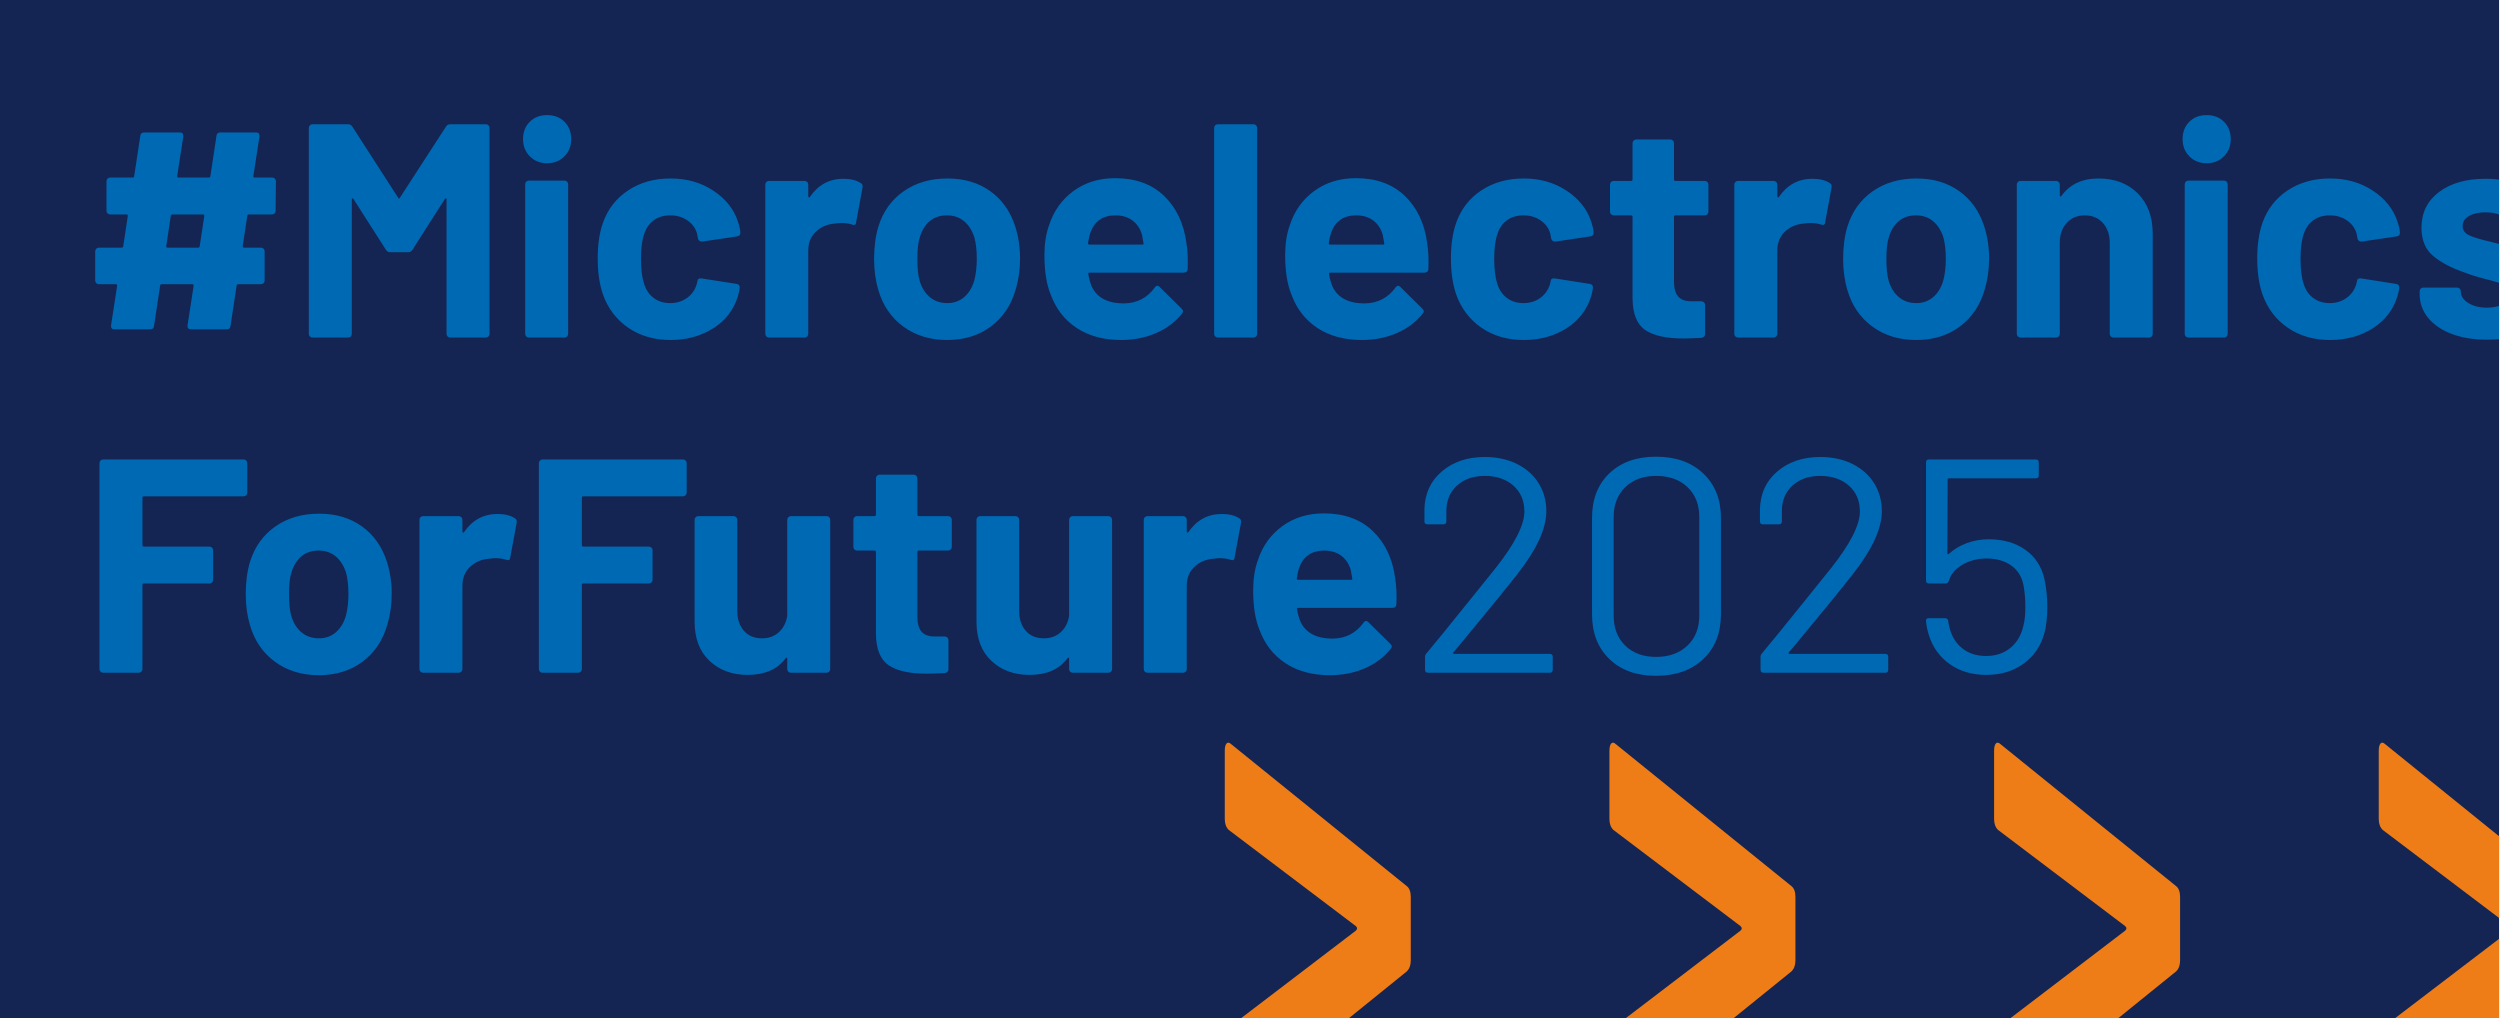 <?xml version="1.0" encoding="UTF-8" standalone="no"?>
<!DOCTYPE svg PUBLIC "-//W3C//DTD SVG 1.1//EN" "http://www.w3.org/Graphics/SVG/1.1/DTD/svg11.dtd">
<svg width="100%" height="100%" viewBox="0 0 1100 448" version="1.1" xmlns="http://www.w3.org/2000/svg" xmlns:xlink="http://www.w3.org/1999/xlink" xml:space="preserve" xmlns:serif="http://www.serif.com/" style="fill-rule:evenodd;clip-rule:evenodd;stroke-linejoin:round;stroke-miterlimit:2;">
    <g transform="matrix(1,0,0,1,0,-1)">
        <g transform="matrix(1,0,0,1,549.589,225.361)">
            <g transform="matrix(1,0,0,1,-550,-225)">
                <clipPath id="_clip1">
                    <rect x="0" y="0" width="1100" height="450"/>
                </clipPath>
                <g clip-path="url(#_clip1)">
                    <g>
                        <rect x="-5" y="-4.999" width="1110" height="459.999" style="fill:rgb(20,37,83);fill-rule:nonzero;"/>
                        <path d="M541.999,490.623L619.42,428.036C620.573,426.892 621.149,425.285 621.149,423.222L621.149,395.368C621.149,393.079 620.573,391.472 619.42,390.553L541.999,327.967C541.23,327.279 540.588,327.226 540.078,327.795C539.564,328.37 539.309,329.461 539.309,331.062L539.309,360.98C539.309,363.043 539.885,364.649 541.038,365.794L596.943,408.091C597.711,408.779 597.711,409.467 596.943,410.155L541.038,452.796C539.885,453.715 539.309,455.321 539.309,457.61L539.309,487.528C539.309,490.053 539.819,491.311 540.846,491.311C541.101,491.311 541.485,491.085 541.999,490.623ZM711.249,490.623L788.671,428.036C789.823,426.892 790.4,425.285 790.4,423.222L790.4,395.368C790.4,393.079 789.823,391.472 788.671,390.553L711.249,327.967C710.481,327.279 709.838,327.226 709.328,327.795C708.815,328.37 708.56,329.461 708.56,331.062L708.56,360.98C708.56,363.043 709.136,364.649 710.289,365.794L766.193,408.091C766.962,408.779 766.962,409.467 766.193,410.155L710.289,452.796C709.136,453.715 708.56,455.321 708.56,457.61L708.56,487.528C708.56,490.053 709.07,491.311 710.097,491.311C710.352,491.311 710.736,491.085 711.249,490.623ZM880.5,490.623L957.921,428.036C959.074,426.892 959.65,425.285 959.65,423.222L959.65,395.368C959.65,393.079 959.074,391.472 957.921,390.553L880.5,327.967C879.731,327.279 879.089,327.226 878.579,327.795C878.065,328.37 877.81,329.461 877.81,331.062L877.81,360.98C877.81,363.043 878.386,364.649 879.539,365.794L935.444,408.091C936.212,408.779 936.212,409.467 935.444,410.155L879.539,452.796C878.386,453.715 877.81,455.321 877.81,457.61L877.81,487.528C877.81,490.053 878.32,491.311 879.347,491.311C879.602,491.311 879.986,491.085 880.5,490.623ZM1049.75,490.623L1127.17,428.036C1128.32,426.892 1128.9,425.285 1128.9,423.222L1128.9,395.368C1128.9,393.079 1128.32,391.472 1127.17,390.553L1049.75,327.967C1048.98,327.279 1048.34,327.226 1047.83,327.795C1047.32,328.37 1047.06,329.461 1047.06,331.062L1047.06,360.98C1047.06,363.043 1047.64,364.649 1048.79,365.794L1104.69,408.091C1105.46,408.779 1105.46,409.467 1104.69,410.155L1048.79,452.796C1047.64,453.715 1047.06,455.321 1047.06,457.61L1047.06,487.528C1047.06,490.053 1047.57,491.311 1048.6,491.311C1048.85,491.311 1049.24,491.085 1049.75,490.623ZM1219,490.623L1296.42,428.036C1297.57,426.892 1298.15,425.285 1298.15,423.222L1298.15,395.368C1298.15,393.079 1297.57,391.472 1296.42,390.553L1219,327.967C1218.23,327.279 1217.59,327.226 1217.08,327.795C1216.57,328.37 1216.31,329.461 1216.31,331.062L1216.31,360.98C1216.31,363.043 1216.89,364.649 1218.04,365.794L1273.94,408.091C1274.71,408.779 1274.71,409.467 1273.94,410.155L1218.04,452.796C1216.89,453.715 1216.31,455.321 1216.31,457.61L1216.31,487.528C1216.31,490.053 1216.82,491.311 1217.85,491.311C1218.1,491.311 1218.49,491.085 1219,490.623Z" style="fill:rgb(239,125,23);fill-rule:nonzero;"/>
                        <path d="M109.208,217.409L109.208,204.403C109.208,203.957 109.051,203.577 108.739,203.263C108.425,202.951 108.046,202.794 107.599,202.794L45.787,202.794C45.339,202.794 44.96,202.951 44.648,203.263C44.334,203.577 44.179,203.957 44.179,204.403L44.179,295.042C44.179,295.49 44.334,295.869 44.648,296.182C44.96,296.496 45.339,296.651 45.787,296.651L61.475,296.651C61.921,296.651 62.3,296.496 62.615,296.182C62.927,295.869 63.084,295.49 63.084,295.042L63.084,258.035C63.084,257.589 63.306,257.365 63.754,257.365L92.582,257.365C93.028,257.365 93.407,257.21 93.722,256.896C94.034,256.585 94.191,256.205 94.191,255.756L94.191,242.75C94.191,242.304 94.034,241.925 93.722,241.611C93.407,241.298 93.028,241.141 92.582,241.141L63.754,241.141C63.306,241.141 63.084,240.919 63.084,240.471L63.084,219.688C63.084,219.242 63.306,219.018 63.754,219.018L107.599,219.018C108.046,219.018 108.425,218.863 108.739,218.549C109.051,218.236 109.208,217.857 109.208,217.409ZM140.717,297.724C148.226,297.724 154.639,295.735 159.958,291.757C165.275,287.781 168.918,282.304 170.886,275.332C172.136,271.131 172.763,266.617 172.763,261.791C172.763,256.875 172.046,252.182 170.618,247.711C168.472,241.097 164.806,235.935 159.623,232.225C154.438,228.517 148.18,226.66 140.851,226.66C133.343,226.66 126.907,228.538 121.544,232.292C116.18,236.046 112.47,241.231 110.415,247.845C109.162,252.048 108.538,256.785 108.538,262.059C108.538,266.975 109.162,271.534 110.415,275.734C112.38,282.528 116.046,287.892 121.41,291.824C126.773,295.758 133.209,297.724 140.717,297.724ZM140.717,281.5C137.678,281.5 135.107,280.607 133.008,278.818C130.906,277.031 129.408,274.574 128.516,271.444C127.89,269.21 127.577,266.08 127.577,262.059C127.577,257.857 127.934,254.683 128.649,252.538C129.543,249.5 130.996,247.131 133.008,245.432C135.019,243.735 137.543,242.884 140.583,242.884C143.533,242.884 146.035,243.735 148.092,245.432C150.147,247.131 151.666,249.5 152.651,252.538C153.365,255.132 153.723,258.304 153.723,262.059C153.723,265.456 153.365,268.584 152.651,271.444C151.756,274.574 150.281,277.031 148.226,278.818C146.169,280.607 143.667,281.5 140.717,281.5ZM219.288,226.795C213.12,226.795 208.203,229.476 204.539,234.839C204.449,235.02 204.315,235.064 204.137,234.973C203.957,234.885 203.869,234.705 203.869,234.437L203.869,229.342C203.869,228.896 203.711,228.517 203.399,228.202C203.085,227.89 202.706,227.733 202.26,227.733L186.572,227.733C186.124,227.733 185.745,227.89 185.432,228.202C185.118,228.517 184.963,228.896 184.963,229.342L184.963,295.042C184.963,295.49 185.118,295.869 185.432,296.182C185.745,296.496 186.124,296.651 186.572,296.651L202.26,296.651C202.706,296.651 203.085,296.496 203.399,296.182C203.711,295.869 203.869,295.49 203.869,295.042L203.869,258.438C203.869,254.952 204.985,252.159 207.221,250.058C209.454,247.958 212.182,246.773 215.4,246.504C216.65,246.326 217.633,246.236 218.349,246.236C220.136,246.236 221.701,246.46 223.042,246.907C224.203,247.355 224.829,247.041 224.919,245.968L227.735,230.683C227.913,229.7 227.645,229.03 226.931,228.672C225.053,227.421 222.506,226.795 219.288,226.795ZM302.552,217.409L302.552,204.403C302.552,203.957 302.395,203.577 302.083,203.263C301.768,202.951 301.389,202.794 300.943,202.794L239.131,202.794C238.683,202.794 238.304,202.951 237.992,203.263C237.677,203.577 237.522,203.957 237.522,204.403L237.522,295.042C237.522,295.49 237.677,295.869 237.992,296.182C238.304,296.496 238.683,296.651 239.131,296.651L254.819,296.651C255.265,296.651 255.644,296.496 255.959,296.182C256.271,295.869 256.428,295.49 256.428,295.042L256.428,258.035C256.428,257.589 256.65,257.365 257.097,257.365L285.926,257.365C286.372,257.365 286.751,257.21 287.065,256.896C287.378,256.585 287.535,256.205 287.535,255.756L287.535,242.75C287.535,242.304 287.378,241.925 287.065,241.611C286.751,241.298 286.372,241.141 285.926,241.141L257.097,241.141C256.65,241.141 256.428,240.919 256.428,240.471L256.428,219.688C256.428,219.242 256.65,219.018 257.097,219.018L300.943,219.018C301.389,219.018 301.768,218.863 302.083,218.549C302.395,218.236 302.552,217.857 302.552,217.409ZM346.799,229.342L346.799,271.578C346.351,274.527 345.144,276.92 343.179,278.751C341.212,280.584 338.708,281.5 335.67,281.5C332.272,281.5 329.613,280.383 327.692,278.148C325.769,275.914 324.81,273.009 324.81,269.432L324.81,229.342C324.81,228.896 324.652,228.517 324.34,228.202C324.026,227.89 323.647,227.733 323.201,227.733L307.647,227.733C307.199,227.733 306.82,227.89 306.508,228.202C306.193,228.517 306.038,228.896 306.038,229.342L306.038,274.125C306.038,281.546 308.228,287.311 312.608,291.422C316.987,295.534 322.574,297.589 329.368,297.589C336.877,297.589 342.418,295.176 345.994,290.349C346.173,290.081 346.351,289.97 346.531,290.014C346.709,290.06 346.799,290.215 346.799,290.483L346.799,295.042C346.799,295.49 346.954,295.869 347.268,296.182C347.58,296.496 347.96,296.651 348.408,296.651L364.095,296.651C364.542,296.651 364.921,296.496 365.235,296.182C365.547,295.869 365.704,295.49 365.704,295.042L365.704,229.342C365.704,228.896 365.547,228.517 365.235,228.202C364.921,227.89 364.542,227.733 364.095,227.733L348.408,227.733C347.96,227.733 347.58,227.89 347.268,228.202C346.954,228.517 346.799,228.896 346.799,229.342ZM419.203,241.275L419.203,229.342C419.203,228.896 419.045,228.517 418.733,228.202C418.419,227.89 418.04,227.733 417.594,227.733L404.722,227.733C404.273,227.733 404.051,227.511 404.051,227.063L404.051,211.107C404.051,210.661 403.894,210.282 403.582,209.967C403.268,209.655 402.889,209.498 402.442,209.498L387.425,209.498C386.977,209.498 386.598,209.655 386.286,209.967C385.971,210.282 385.816,210.661 385.816,211.107L385.816,227.063C385.816,227.511 385.592,227.733 385.146,227.733L377.503,227.733C377.055,227.733 376.676,227.89 376.364,228.202C376.049,228.517 375.894,228.896 375.894,229.342L375.894,241.275C375.894,241.724 376.049,242.103 376.364,242.415C376.676,242.729 377.055,242.884 377.503,242.884L385.146,242.884C385.592,242.884 385.816,243.108 385.816,243.555L385.816,279.488C385.904,286.283 387.781,290.908 391.448,293.366C395.112,295.825 400.653,297.053 408.074,297.053C409.683,297.053 412.364,296.963 416.119,296.785C417.191,296.607 417.728,296.027 417.728,295.042L417.728,282.304C417.728,281.858 417.571,281.479 417.258,281.164C416.944,280.852 416.565,280.695 416.119,280.695L411.694,280.695C409.012,280.695 407.068,279.981 405.862,278.55C404.655,277.121 404.051,274.93 404.051,271.98L404.051,243.555C404.051,243.108 404.273,242.884 404.722,242.884L417.594,242.884C418.04,242.884 418.419,242.729 418.733,242.415C419.045,242.103 419.203,241.724 419.203,241.275ZM470.823,229.342L470.823,271.578C470.374,274.527 469.167,276.92 467.202,278.751C465.235,280.584 462.732,281.5 459.694,281.5C456.296,281.5 453.637,280.383 451.716,278.148C449.793,275.914 448.833,273.009 448.833,269.432L448.833,229.342C448.833,228.896 448.676,228.517 448.364,228.202C448.05,227.89 447.67,227.733 447.224,227.733L431.671,227.733C431.222,227.733 430.843,227.89 430.531,228.202C430.217,228.517 430.062,228.896 430.062,229.342L430.062,274.125C430.062,281.546 432.251,287.311 436.632,291.422C441.01,295.534 446.598,297.589 453.392,297.589C460.901,297.589 466.442,295.176 470.018,290.349C470.196,290.081 470.374,289.97 470.554,290.014C470.732,290.06 470.823,290.215 470.823,290.483L470.823,295.042C470.823,295.49 470.978,295.869 471.292,296.182C471.604,296.496 471.983,296.651 472.432,296.651L488.119,296.651C488.565,296.651 488.944,296.496 489.259,296.182C489.571,295.869 489.728,295.49 489.728,295.042L489.728,229.342C489.728,228.896 489.571,228.517 489.259,228.202C488.944,227.89 488.565,227.733 488.119,227.733L472.432,227.733C471.983,227.733 471.604,227.89 471.292,228.202C470.978,228.517 470.823,228.896 470.823,229.342ZM537.997,226.795C531.829,226.795 526.912,229.476 523.248,234.839C523.158,235.02 523.024,235.064 522.846,234.973C522.666,234.885 522.578,234.705 522.578,234.437L522.578,229.342C522.578,228.896 522.421,228.517 522.107,228.202C521.794,227.89 521.414,227.733 520.969,227.733L505.281,227.733C504.833,227.733 504.454,227.89 504.142,228.202C503.827,228.517 503.672,228.896 503.672,229.342L503.672,295.042C503.672,295.49 503.827,295.869 504.142,296.182C504.454,296.496 504.833,296.651 505.281,296.651L520.969,296.651C521.414,296.651 521.794,296.496 522.107,296.182C522.421,295.869 522.578,295.49 522.578,295.042L522.578,258.438C522.578,254.952 523.693,252.159 525.93,250.058C528.163,247.958 530.891,246.773 534.109,246.504C535.359,246.326 536.342,246.236 537.058,246.236C538.846,246.236 540.411,246.46 541.751,246.907C542.912,247.355 543.538,247.041 543.628,245.968L546.444,230.683C546.622,229.7 546.354,229.03 545.64,228.672C543.763,227.421 541.215,226.795 537.997,226.795ZM614.291,255.086C613.128,246.416 609.843,239.488 604.436,234.303C599.026,229.12 591.853,226.526 582.916,226.526C575.853,226.526 569.753,228.404 564.614,232.158C559.472,235.912 555.875,240.963 553.82,247.309C552.479,251.063 551.809,255.4 551.809,260.315C551.809,267.555 552.747,273.411 554.625,277.879C556.948,284.137 560.769,289.008 566.088,292.494C571.406,295.98 577.909,297.724 585.597,297.724C591.139,297.724 596.234,296.718 600.883,294.707C605.529,292.695 609.33,289.859 612.279,286.193C612.636,285.656 612.816,285.3 612.816,285.12C612.816,284.764 612.592,284.361 612.145,283.913L602.492,274.393C602.133,274.037 601.821,273.857 601.553,273.857C601.105,273.857 600.702,274.125 600.346,274.662C597.038,279.22 592.523,281.546 586.804,281.634C579.652,281.634 574.915,279.132 572.591,274.125C571.875,272.338 571.385,270.551 571.117,268.762C570.936,268.316 571.117,268.092 571.653,268.092L613.084,268.092C614.157,268.092 614.737,267.555 614.827,266.483C615.005,262.282 614.827,258.485 614.291,255.086ZM583.05,242.884C586,242.884 588.48,243.622 590.491,245.097C592.503,246.572 593.91,248.65 594.715,251.331C594.715,251.243 594.937,252.494 595.385,255.086C595.563,255.534 595.385,255.756 594.849,255.756L571.653,255.756C571.205,255.756 570.982,255.534 570.982,255.086C571.251,253.389 571.563,251.958 571.921,250.795C573.708,245.522 577.418,242.884 583.05,242.884ZM639.899,287.667L642.849,284.181C655.362,269.076 663.809,258.706 668.19,253.074C676.591,242.348 680.794,233.186 680.794,225.588C680.794,221.029 679.675,216.94 677.442,213.319C675.206,209.699 672.032,206.862 667.922,204.805C663.809,202.75 659.073,201.721 653.709,201.721C646.111,201.721 639.832,203.823 634.871,208.023C629.91,212.226 627.339,217.767 627.161,224.649L627.161,230.012C627.161,230.907 627.607,231.353 628.502,231.353L635.474,231.353C636.367,231.353 636.815,230.907 636.815,230.012L636.815,225.856C636.725,221.119 638.244,217.298 641.374,214.392C644.502,211.488 648.614,210.034 653.709,210.034C658.892,210.034 663.095,211.465 666.313,214.325C669.531,217.187 671.14,220.985 671.14,225.722C671.14,231.621 666.937,239.891 658.536,250.527L648.614,262.862C637.976,276.092 631.138,284.496 628.1,288.07C627.651,288.518 627.429,289.054 627.429,289.679L627.429,295.31C627.429,296.205 627.876,296.651 628.77,296.651L682.269,296.651C683.161,296.651 683.609,296.205 683.609,295.31L683.609,289.679C683.609,288.786 683.161,288.338 682.269,288.338L640.167,288.338C639.719,288.338 639.631,288.116 639.899,287.667ZM729.062,297.992C737.732,297.992 744.66,295.534 749.845,290.617C755.028,285.702 757.622,279.132 757.622,270.907L757.622,228.538C757.622,220.405 755.028,213.879 749.845,208.962C744.66,204.047 737.732,201.587 729.062,201.587C720.481,201.587 713.643,204.024 708.548,208.895C703.453,213.768 700.905,220.315 700.905,228.538L700.905,270.907C700.905,279.132 703.453,285.702 708.548,290.617C713.643,295.534 720.481,297.992 729.062,297.992ZM729.062,289.679C723.431,289.679 718.916,288.026 715.52,284.718C712.122,281.412 710.425,276.987 710.425,271.444L710.425,228.135C710.425,222.684 712.122,218.303 715.52,214.995C718.916,211.689 723.431,210.034 729.062,210.034C734.872,210.034 739.498,211.689 742.94,214.995C746.38,218.303 748.102,222.684 748.102,228.135L748.102,271.444C748.102,276.987 746.359,281.412 742.873,284.718C739.387,288.026 734.782,289.679 729.062,289.679ZM787.52,287.667L790.47,284.181C802.984,269.076 811.431,258.706 815.811,253.074C824.212,242.348 828.415,233.186 828.415,225.588C828.415,221.029 827.296,216.94 825.063,213.319C822.828,209.699 819.654,206.862 815.543,204.805C811.431,202.75 806.694,201.721 801.331,201.721C793.732,201.721 787.453,203.823 782.492,208.023C777.531,212.226 774.96,217.767 774.782,224.649L774.782,230.012C774.782,230.907 775.229,231.353 776.123,231.353L783.095,231.353C783.988,231.353 784.436,230.907 784.436,230.012L784.436,225.856C784.346,221.119 785.865,217.298 788.995,214.392C792.123,211.488 796.235,210.034 801.331,210.034C806.514,210.034 810.716,211.465 813.934,214.325C817.152,217.187 818.761,220.985 818.761,225.722C818.761,231.621 814.558,239.891 806.157,250.527L796.235,262.862C785.597,276.092 778.759,284.496 775.721,288.07C775.273,288.518 775.051,289.054 775.051,289.679L775.051,295.31C775.051,296.205 775.497,296.651 776.391,296.651L829.89,296.651C830.782,296.651 831.231,296.205 831.231,295.31L831.231,289.679C831.231,288.786 830.782,288.338 829.89,288.338L787.788,288.338C787.34,288.338 787.252,288.116 787.52,287.667ZM900.014,255.622C898.761,249.991 895.945,245.633 891.567,242.549C887.186,239.465 881.823,237.923 875.477,237.923C872.079,237.923 868.861,238.483 865.823,239.599C862.783,240.718 860.146,242.304 857.912,244.359C857.732,244.539 857.577,244.583 857.443,244.493C857.309,244.405 857.242,244.271 857.242,244.091L857.376,211.643C857.376,211.287 857.554,211.107 857.912,211.107L896.125,211.107C897.018,211.107 897.466,210.661 897.466,209.766L897.466,204.135C897.466,203.242 897.018,202.794 896.125,202.794L849.197,202.794C848.302,202.794 847.856,203.242 847.856,204.135L847.856,256.024C847.856,256.919 848.302,257.365 849.197,257.365L856.437,257.365C857.152,257.365 857.644,256.964 857.912,256.158C858.805,253.209 860.816,250.841 863.946,249.052C867.074,247.265 870.604,246.37 874.538,246.37C878.917,246.37 882.583,247.443 885.533,249.588C888.483,251.734 890.27,254.864 890.896,258.974C891.342,261.746 891.567,264.652 891.567,267.689C891.567,270.997 891.298,273.679 890.762,275.734C889.868,279.937 887.967,283.243 885.064,285.656C882.158,288.07 878.561,289.276 874.27,289.276C870.068,289.276 866.56,288.137 863.745,285.857C860.929,283.578 859.073,280.517 858.18,276.673C857.822,275.422 857.644,274.527 857.644,273.991C857.554,273.099 857.062,272.65 856.169,272.65L849.063,272.65C848.258,272.65 847.856,273.009 847.856,273.723L847.856,273.991C848.034,275.958 848.436,277.926 849.063,279.891C850.672,285.254 853.71,289.545 858.18,292.763C862.649,295.98 868.056,297.589 874.404,297.589C880.84,297.589 886.337,295.913 890.896,292.561C895.455,289.209 898.493,284.674 900.014,278.952C900.818,275.824 901.22,272.07 901.22,267.689C901.22,263.579 900.818,259.556 900.014,255.622Z" style="fill:rgb(0,105,180);fill-rule:nonzero;"/>
                        <path d="M121.678,93.384L121.812,80.378C121.812,79.932 121.655,79.553 121.343,79.238C121.029,78.926 120.649,78.769 120.203,78.769L112.426,78.769C112.068,78.769 111.89,78.547 111.89,78.099L114.572,60.668C114.66,59.508 114.169,58.925 113.097,58.925L97.409,58.925C96.336,58.925 95.754,59.417 95.666,60.4L92.984,78.099C92.984,78.547 92.716,78.769 92.18,78.769L78.906,78.769C78.547,78.769 78.369,78.547 78.369,78.099L81.051,60.668C81.139,59.508 80.649,58.925 79.576,58.925L63.888,58.925C62.816,58.925 62.233,59.417 62.145,60.4L59.464,78.099C59.464,78.547 59.196,78.769 58.659,78.769L48.871,78.769C48.423,78.769 48.044,78.926 47.732,79.238C47.417,79.553 47.262,79.932 47.262,80.378L47.262,93.384C47.262,93.832 47.417,94.212 47.732,94.524C48.044,94.838 48.423,94.993 48.871,94.993L56.112,94.993C56.468,94.993 56.648,95.217 56.648,95.663L54.637,108.937C54.637,109.385 54.369,109.607 53.832,109.607L43.91,109.607C43.462,109.607 43.083,109.765 42.771,110.077C42.456,110.391 42.301,110.77 42.301,111.216L42.301,124.088C42.301,124.537 42.456,124.916 42.771,125.228C43.083,125.542 43.462,125.697 43.91,125.697L51.419,125.697C51.775,125.697 51.955,125.921 51.955,126.368L49.274,143.798C49.184,144.961 49.676,145.541 50.748,145.541L66.436,145.541C67.509,145.541 68.089,145.051 68.179,144.066L70.861,126.368C70.861,125.921 71.129,125.697 71.665,125.697L85.073,125.697C85.429,125.697 85.61,125.921 85.61,126.368L82.928,143.798C82.838,144.961 83.33,145.541 84.403,145.541L100.091,145.541C101.164,145.541 101.744,145.051 101.834,144.066L104.516,126.368C104.516,125.921 104.784,125.697 105.32,125.697L115.242,125.697C115.688,125.697 116.068,125.542 116.382,125.228C116.694,124.916 116.851,124.537 116.851,124.088L116.851,111.216C116.851,110.77 116.694,110.391 116.382,110.077C116.068,109.765 115.688,109.607 115.242,109.607L107.734,109.607C107.375,109.607 107.197,109.385 107.197,108.937L109.208,95.663C109.208,95.217 109.477,94.993 110.013,94.993L120.069,94.993C120.515,94.993 120.894,94.838 121.209,94.524C121.521,94.212 121.678,93.832 121.678,93.384ZM87.487,109.607L74.079,109.607C73.72,109.607 73.542,109.385 73.542,108.937L75.554,95.663C75.554,95.217 75.822,94.993 76.358,94.993L89.766,94.993C90.122,94.993 90.302,95.217 90.302,95.663L88.291,108.937C88.291,109.385 88.023,109.607 87.487,109.607ZM196.629,56.378L176.383,87.619C176.115,88.155 175.846,88.155 175.578,87.619L155.466,56.378C155.018,55.663 154.393,55.305 153.589,55.305L137.901,55.305C137.453,55.305 137.074,55.462 136.762,55.774C136.447,56.089 136.292,56.468 136.292,56.914L136.292,147.552C136.292,148.001 136.447,148.38 136.762,148.692C137.074,149.006 137.453,149.161 137.901,149.161L153.589,149.161C154.035,149.161 154.414,149.006 154.729,148.692C155.041,148.38 155.198,148.001 155.198,147.552L155.198,88.557C155.198,88.201 155.286,88 155.466,87.954C155.644,87.91 155.822,88.021 156.002,88.289L170.215,110.546C170.661,111.263 171.288,111.619 172.092,111.619L180.003,111.619C180.807,111.619 181.432,111.263 181.88,110.546L196.093,88.289C196.271,88.021 196.449,87.887 196.629,87.887C196.807,87.887 196.897,88.067 196.897,88.423L196.897,147.552C196.897,148.001 197.052,148.38 197.366,148.692C197.679,149.006 198.058,149.161 198.506,149.161L214.194,149.161C214.64,149.161 215.019,149.006 215.333,148.692C215.645,148.38 215.803,148.001 215.803,147.552L215.803,56.914C215.803,56.468 215.645,56.089 215.333,55.774C215.019,55.462 214.64,55.305 214.194,55.305L198.506,55.305C197.702,55.305 197.075,55.663 196.629,56.378ZM241.143,72.467C244.181,72.467 246.708,71.462 248.719,69.451C250.73,67.439 251.736,64.915 251.736,61.875C251.736,58.747 250.751,56.2 248.786,54.232C246.819,52.267 244.271,51.283 241.143,51.283C238.014,51.283 235.466,52.267 233.501,54.232C231.534,56.2 230.551,58.747 230.551,61.875C230.551,64.915 231.557,67.439 233.568,69.451C235.579,71.462 238.104,72.467 241.143,72.467ZM233.099,149.161L248.786,149.161C249.232,149.161 249.612,149.006 249.926,148.692C250.238,148.38 250.395,148.001 250.395,147.552L250.395,81.719C250.395,81.273 250.238,80.894 249.926,80.579C249.612,80.267 249.232,80.11 248.786,80.11L233.099,80.11C232.65,80.11 232.271,80.267 231.959,80.579C231.645,80.894 231.49,81.273 231.49,81.719L231.49,147.552C231.49,148.001 231.645,148.38 231.959,148.692C232.271,149.006 232.65,149.161 233.099,149.161ZM295.445,150.234C302.505,150.234 308.74,148.537 314.149,145.139C319.557,141.743 323.2,137.05 325.077,131.06C325.613,129.095 325.881,127.755 325.881,127.038C325.881,126.234 325.433,125.743 324.541,125.563L309.121,123.15C307.959,122.972 307.332,123.418 307.244,124.49C307.244,124.671 307.198,124.805 307.11,124.893C307.11,125.251 307.064,125.519 306.976,125.697C306.172,128.291 304.718,130.323 302.618,131.798C300.517,133.273 298.081,134.01 295.311,134.01C292.449,134.01 290.015,133.252 288.003,131.731C285.992,130.212 284.584,128.111 283.78,125.429C282.885,122.747 282.439,119.083 282.439,114.434C282.439,109.788 282.929,106.121 283.914,103.44C284.719,100.938 286.103,98.971 288.071,97.541C290.036,96.112 292.449,95.395 295.311,95.395C298.261,95.395 300.808,96.156 302.954,97.675C305.099,99.196 306.484,101.116 307.11,103.44L307.512,105.585C307.78,106.48 308.317,106.926 309.121,106.926L309.389,106.926L324.809,104.646C325.701,104.468 326.15,103.976 326.15,103.172L326.15,102.903C326.15,101.831 325.791,100.222 325.077,98.077C323.288,92.626 319.691,88.111 314.283,84.535C308.874,80.961 302.595,79.171 295.445,79.171C288.293,79.171 282.081,80.914 276.808,84.401C271.532,87.887 267.824,92.67 265.679,98.747C264.158,103.128 263.4,108.313 263.4,114.3C263.4,120.38 264.158,125.653 265.679,130.122C267.912,136.38 271.646,141.297 276.875,144.871C282.104,148.447 288.293,150.234 295.445,150.234ZM371.467,79.306C365.3,79.306 360.383,81.987 356.718,87.35C356.628,87.531 356.494,87.575 356.316,87.484C356.136,87.396 356.048,87.216 356.048,86.948L356.048,81.853C356.048,81.407 355.891,81.028 355.579,80.713C355.264,80.401 354.885,80.244 354.439,80.244L338.752,80.244C338.303,80.244 337.924,80.401 337.612,80.713C337.298,81.028 337.143,81.407 337.143,81.853L337.143,147.552C337.143,148.001 337.298,148.38 337.612,148.692C337.924,149.006 338.303,149.161 338.752,149.161L354.439,149.161C354.885,149.161 355.264,149.006 355.579,148.692C355.891,148.38 356.048,148.001 356.048,147.552L356.048,110.948C356.048,107.462 357.165,104.669 359.4,102.568C361.633,100.469 364.361,99.284 367.579,99.015C368.83,98.837 369.812,98.747 370.529,98.747C372.316,98.747 373.881,98.971 375.222,99.418C376.382,99.866 377.009,99.552 377.099,98.479L379.915,83.194C380.093,82.211 379.824,81.541 379.11,81.183C377.233,79.932 374.685,79.306 371.467,79.306ZM417.191,150.234C424.699,150.234 431.112,148.246 436.431,144.267C441.748,140.291 445.392,134.815 447.359,127.843C448.61,123.642 449.236,119.127 449.236,114.3C449.236,109.385 448.52,104.693 447.091,100.222C444.945,93.608 441.279,88.446 436.096,84.736C430.911,81.028 424.653,79.171 417.325,79.171C409.816,79.171 403.38,81.049 398.017,84.803C392.654,88.557 388.943,93.742 386.888,100.356C385.635,104.558 385.011,109.295 385.011,114.568C385.011,119.485 385.635,124.044 386.888,128.245C388.853,135.039 392.52,140.402 397.883,144.335C403.246,148.269 409.682,150.234 417.191,150.234ZM417.191,134.01C414.151,134.01 411.58,133.118 409.481,131.329C407.38,129.542 405.882,127.084 404.989,123.954C404.363,121.721 404.051,118.591 404.051,114.568C404.051,110.368 404.407,107.194 405.123,105.049C406.016,102.011 407.47,99.642 409.481,97.943C411.492,96.246 414.017,95.395 417.056,95.395C420.006,95.395 422.508,96.246 424.565,97.943C426.62,99.642 428.139,102.011 429.124,105.049C429.838,107.642 430.196,110.814 430.196,114.568C430.196,117.967 429.838,121.094 429.124,123.954C428.229,127.084 426.754,129.542 424.699,131.329C422.642,133.118 420.14,134.01 417.191,134.01ZM522.443,107.596C521.28,98.927 517.995,91.999 512.588,86.814C507.179,81.631 500.006,79.037 491.068,79.037C484.006,79.037 477.905,80.914 472.766,84.669C467.625,88.423 464.028,93.474 461.973,99.82C460.632,103.574 459.961,107.91 459.961,112.825C459.961,120.066 460.9,125.921 462.777,130.39C465.1,136.648 468.922,141.519 474.241,145.005C479.558,148.491 486.061,150.234 493.75,150.234C499.291,150.234 504.386,149.228 509.035,147.217C513.682,145.206 517.482,142.369 520.432,138.703C520.788,138.167 520.968,137.811 520.968,137.63C520.968,137.274 520.744,136.872 520.297,136.424L510.644,126.904C510.286,126.548 509.974,126.368 509.706,126.368C509.257,126.368 508.855,126.636 508.499,127.172C505.191,131.731 500.676,134.056 494.957,134.144C487.804,134.144 483.067,131.643 480.744,126.636C480.027,124.849 479.537,123.062 479.269,121.273C479.089,120.826 479.269,120.602 479.805,120.602L521.237,120.602C522.309,120.602 522.888,120.066 522.979,118.993C523.158,114.793 522.979,110.994 522.443,107.596ZM491.202,95.395C494.152,95.395 496.633,96.133 498.644,97.608C500.655,99.083 502.063,101.16 502.867,103.842C502.867,103.754 503.089,105.005 503.538,107.596C503.716,108.045 503.538,108.267 503.001,108.267L479.805,108.267C479.357,108.267 479.135,108.045 479.135,107.596C479.403,105.899 479.715,104.468 480.074,103.306C481.861,98.033 485.571,95.395 491.202,95.395ZM536.252,149.161L551.94,149.161C552.386,149.161 552.765,149.006 553.079,148.692C553.392,148.38 553.549,148.001 553.549,147.552L553.549,56.914C553.549,56.468 553.392,56.089 553.079,55.774C552.765,55.462 552.386,55.305 551.94,55.305L536.252,55.305C535.804,55.305 535.425,55.462 535.113,55.774C534.798,56.089 534.643,56.468 534.643,56.914L534.643,147.552C534.643,148.001 534.798,148.38 535.113,148.692C535.425,149.006 535.804,149.161 536.252,149.161ZM628.365,107.596C627.202,98.927 623.917,91.999 618.51,86.814C613.1,81.631 605.927,79.037 596.99,79.037C589.927,79.037 583.826,80.914 578.687,84.669C573.546,88.423 569.949,93.474 567.894,99.82C566.553,103.574 565.883,107.91 565.883,112.825C565.883,120.066 566.821,125.921 568.698,130.39C571.022,136.648 574.843,141.519 580.162,145.005C585.479,148.491 591.982,150.234 599.671,150.234C605.212,150.234 610.308,149.228 614.956,147.217C619.603,145.206 623.404,142.369 626.353,138.703C626.709,138.167 626.89,137.811 626.89,137.63C626.89,137.274 626.665,136.872 626.219,136.424L616.565,126.904C616.207,126.548 615.895,126.368 615.627,126.368C615.178,126.368 614.776,126.636 614.42,127.172C611.112,131.731 606.597,134.056 600.878,134.144C593.725,134.144 588.989,131.643 586.665,126.636C585.949,124.849 585.458,123.062 585.19,121.273C585.01,120.826 585.19,120.602 585.727,120.602L627.158,120.602C628.23,120.602 628.811,120.066 628.901,118.993C629.079,114.793 628.901,110.994 628.365,107.596ZM597.124,95.395C600.073,95.395 602.554,96.133 604.565,97.608C606.576,99.083 607.984,101.16 608.789,103.842C608.789,103.754 609.011,105.005 609.459,107.596C609.637,108.045 609.459,108.267 608.923,108.267L585.727,108.267C585.278,108.267 585.056,108.045 585.056,107.596C585.324,105.899 585.637,104.468 585.995,103.306C587.782,98.033 591.492,95.395 597.124,95.395ZM670.867,150.234C677.927,150.234 684.162,148.537 689.571,145.139C694.979,141.743 698.622,137.05 700.499,131.06C701.035,129.095 701.303,127.755 701.303,127.038C701.303,126.234 700.855,125.743 699.963,125.563L684.543,123.15C683.38,122.972 682.754,123.418 682.666,124.49C682.666,124.671 682.62,124.805 682.532,124.893C682.532,125.251 682.486,125.519 682.398,125.697C681.593,128.291 680.14,130.323 678.04,131.798C675.939,133.273 673.503,134.01 670.733,134.01C667.871,134.01 665.437,133.252 663.425,131.731C661.414,130.212 660.006,128.111 659.202,125.429C658.307,122.747 657.861,119.083 657.861,114.434C657.861,109.788 658.351,106.121 659.336,103.44C660.14,100.938 661.525,98.971 663.492,97.541C665.458,96.112 667.871,95.395 670.733,95.395C673.683,95.395 676.23,96.156 678.375,97.675C680.521,99.196 681.906,101.116 682.532,103.44L682.934,105.585C683.202,106.48 683.739,106.926 684.543,106.926L684.811,106.926L700.231,104.646C701.123,104.468 701.572,103.976 701.572,103.172L701.572,102.903C701.572,101.831 701.213,100.222 700.499,98.077C698.71,92.626 695.113,88.111 689.705,84.535C684.296,80.961 678.017,79.171 670.867,79.171C663.715,79.171 657.503,80.914 652.23,84.401C646.954,87.887 643.246,92.67 641.101,98.747C639.58,103.128 638.822,108.313 638.822,114.3C638.822,120.38 639.58,125.653 641.101,130.122C643.334,136.38 647.068,141.297 652.297,144.871C657.526,148.447 663.715,150.234 670.867,150.234ZM752.119,93.786L752.119,81.853C752.119,81.407 751.961,81.028 751.649,80.713C751.335,80.401 750.956,80.244 750.51,80.244L737.638,80.244C737.189,80.244 736.967,80.022 736.967,79.574L736.967,63.618C736.967,63.172 736.81,62.793 736.498,62.478C736.184,62.166 735.805,62.009 735.358,62.009L720.341,62.009C719.893,62.009 719.514,62.166 719.202,62.478C718.887,62.793 718.732,63.172 718.732,63.618L718.732,79.574C718.732,80.022 718.508,80.244 718.062,80.244L710.419,80.244C709.971,80.244 709.592,80.401 709.28,80.713C708.965,81.028 708.81,81.407 708.81,81.853L708.81,93.786C708.81,94.235 708.965,94.614 709.28,94.926C709.592,95.24 709.971,95.395 710.419,95.395L718.062,95.395C718.508,95.395 718.732,95.619 718.732,96.066L718.732,131.999C718.82,138.793 720.697,143.419 724.364,145.876C728.028,148.336 733.569,149.564 740.99,149.564C742.599,149.564 745.28,149.474 749.035,149.296C750.107,149.117 750.644,148.537 750.644,147.552L750.644,134.815C750.644,134.368 750.487,133.989 750.174,133.675C749.86,133.363 749.481,133.206 749.035,133.206L744.61,133.206C741.928,133.206 739.984,132.491 738.777,131.06C737.571,129.632 736.967,127.44 736.967,124.49L736.967,96.066C736.967,95.619 737.189,95.395 737.638,95.395L750.51,95.395C750.956,95.395 751.335,95.24 751.649,94.926C751.961,94.614 752.119,94.235 752.119,93.786ZM797.839,79.306C791.671,79.306 786.754,81.987 783.09,87.35C783,87.531 782.866,87.575 782.688,87.484C782.508,87.396 782.42,87.216 782.42,86.948L782.42,81.853C782.42,81.407 782.262,81.028 781.95,80.713C781.636,80.401 781.257,80.244 780.811,80.244L765.123,80.244C764.675,80.244 764.296,80.401 763.983,80.713C763.669,81.028 763.514,81.407 763.514,81.853L763.514,147.552C763.514,148.001 763.669,148.38 763.983,148.692C764.296,149.006 764.675,149.161 765.123,149.161L780.811,149.161C781.257,149.161 781.636,149.006 781.95,148.692C782.262,148.38 782.42,148.001 782.42,147.552L782.42,110.948C782.42,107.462 783.536,104.669 785.772,102.568C788.005,100.469 790.733,99.284 793.951,99.015C795.201,98.837 796.184,98.747 796.9,98.747C798.687,98.747 800.252,98.971 801.593,99.418C802.754,99.866 803.38,99.552 803.47,98.479L806.286,83.194C806.464,82.211 806.196,81.541 805.482,81.183C803.604,79.932 801.057,79.306 797.839,79.306ZM843.562,150.234C851.071,150.234 857.483,148.246 862.803,144.267C868.12,140.291 871.763,134.815 873.73,127.843C874.981,123.642 875.607,119.127 875.607,114.3C875.607,109.385 874.891,104.693 873.462,100.222C871.317,93.608 867.651,88.446 862.467,84.736C857.282,81.028 851.024,79.171 843.696,79.171C836.188,79.171 829.752,81.049 824.388,84.803C819.025,88.557 815.315,93.742 813.26,100.356C812.007,104.558 811.383,109.295 811.383,114.568C811.383,119.485 812.007,124.044 813.26,128.245C815.225,135.039 818.891,140.402 824.254,144.335C829.618,148.269 836.053,150.234 843.562,150.234ZM843.562,134.01C840.522,134.01 837.952,133.118 835.852,131.329C833.751,129.542 832.253,127.084 831.361,123.954C830.734,121.721 830.422,118.591 830.422,114.568C830.422,110.368 830.778,107.194 831.495,105.049C832.387,102.011 833.841,99.642 835.852,97.943C837.864,96.246 840.388,95.395 843.428,95.395C846.378,95.395 848.879,96.246 850.936,97.943C852.992,99.642 854.511,102.011 855.495,105.049C856.21,107.642 856.568,110.814 856.568,114.568C856.568,117.967 856.21,121.094 855.495,123.954C854.601,127.084 853.126,129.542 851.071,131.329C849.013,133.118 846.512,134.01 843.562,134.01ZM923.741,79.171C916.501,79.171 911.048,81.765 907.384,86.948C907.293,87.128 907.159,87.172 906.981,87.082C906.801,86.994 906.713,86.814 906.713,86.546L906.713,81.853C906.713,81.407 906.556,81.028 906.244,80.713C905.93,80.401 905.55,80.244 905.104,80.244L889.417,80.244C888.968,80.244 888.589,80.401 888.277,80.713C887.963,81.028 887.808,81.407 887.808,81.853L887.808,147.552C887.808,148.001 887.963,148.38 888.277,148.692C888.589,149.006 888.968,149.161 889.417,149.161L905.104,149.161C905.55,149.161 905.93,149.006 906.244,148.692C906.556,148.38 906.713,148.001 906.713,147.552L906.713,107.462C906.713,103.888 907.719,100.982 909.73,98.747C911.741,96.514 914.4,95.395 917.708,95.395C921.014,95.395 923.674,96.514 925.686,98.747C927.697,100.982 928.703,103.888 928.703,107.462L928.703,147.552C928.703,148.001 928.858,148.38 929.172,148.692C929.484,149.006 929.863,149.161 930.311,149.161L945.999,149.161C946.445,149.161 946.824,149.006 947.139,148.692C947.451,148.38 947.608,148.001 947.608,147.552L947.608,103.574C947.608,96.066 945.417,90.122 941.038,85.741C936.657,81.363 930.892,79.171 923.741,79.171ZM971.34,72.467C974.378,72.467 976.904,71.462 978.916,69.451C980.927,67.439 981.932,64.915 981.932,61.875C981.932,58.747 980.948,56.2 978.983,54.232C977.015,52.267 974.468,51.283 971.34,51.283C968.21,51.283 965.663,52.267 963.697,54.232C961.73,56.2 960.748,58.747 960.748,61.875C960.748,64.915 961.753,67.439 963.764,69.451C965.776,71.462 968.3,72.467 971.34,72.467ZM963.295,149.161L978.983,149.161C979.429,149.161 979.808,149.006 980.122,148.692C980.435,148.38 980.592,148.001 980.592,147.552L980.592,81.719C980.592,81.273 980.435,80.894 980.122,80.579C979.808,80.267 979.429,80.11 978.983,80.11L963.295,80.11C962.847,80.11 962.468,80.267 962.155,80.579C961.841,80.894 961.686,81.273 961.686,81.719L961.686,147.552C961.686,148.001 961.841,148.38 962.155,148.692C962.468,149.006 962.847,149.161 963.295,149.161ZM1025.64,150.234C1032.7,150.234 1038.94,148.537 1044.35,145.139C1049.75,141.743 1053.4,137.05 1055.27,131.06C1055.81,129.095 1056.08,127.755 1056.08,127.038C1056.08,126.234 1055.63,125.743 1054.74,125.563L1039.32,123.15C1038.16,122.972 1037.53,123.418 1037.44,124.49C1037.44,124.671 1037.39,124.805 1037.31,124.893C1037.31,125.251 1037.26,125.519 1037.17,125.697C1036.37,128.291 1034.91,130.323 1032.81,131.798C1030.71,133.273 1028.28,134.01 1025.51,134.01C1022.65,134.01 1020.21,133.252 1018.2,131.731C1016.19,130.212 1014.78,128.111 1013.98,125.429C1013.08,122.747 1012.64,119.083 1012.64,114.434C1012.64,109.788 1013.13,106.121 1014.11,103.44C1014.92,100.938 1016.3,98.971 1018.27,97.541C1020.23,96.112 1022.65,95.395 1025.51,95.395C1028.46,95.395 1031,96.156 1033.15,97.675C1035.3,99.196 1036.68,101.116 1037.31,103.44L1037.71,105.585C1037.98,106.48 1038.51,106.926 1039.32,106.926L1039.59,106.926L1055.01,104.646C1055.9,104.468 1056.35,103.976 1056.35,103.172L1056.35,102.903C1056.35,101.831 1055.99,100.222 1055.27,98.077C1053.48,92.626 1049.89,88.111 1044.48,84.535C1039.07,80.961 1032.79,79.171 1025.64,79.171C1018.49,79.171 1012.28,80.914 1007,84.401C1001.73,87.887 998.021,92.67 995.875,98.747C994.354,103.128 993.596,108.313 993.596,114.3C993.596,120.38 994.354,125.653 995.875,130.122C998.109,136.38 1001.84,141.297 1007.07,144.871C1012.3,148.447 1018.49,150.234 1025.64,150.234ZM1094.83,150.1C1103.68,150.1 1110.71,148.246 1115.94,144.536C1121.17,140.827 1123.79,135.665 1123.79,129.049C1123.79,123.418 1121.95,119.127 1118.29,116.177C1114.62,113.228 1109.62,110.814 1103.27,108.937C1101.84,108.491 1100.5,108.112 1099.25,107.797C1098,107.485 1096.88,107.194 1095.9,106.926C1091.61,105.943 1088.54,105.005 1086.71,104.11C1084.88,103.218 1083.97,101.877 1083.97,100.088C1083.97,98.211 1084.9,96.736 1086.78,95.663C1088.66,94.591 1091.07,94.054 1094.02,94.054C1097.33,94.054 1099.99,94.725 1102,96.066C1104.01,97.407 1105.02,99.062 1105.02,101.026C1105.02,101.475 1105.17,101.854 1105.49,102.166C1105.8,102.48 1106.18,102.635 1106.63,102.635L1120.97,102.635C1121.42,102.635 1121.8,102.48 1122.11,102.166C1122.42,101.854 1122.58,101.475 1122.58,101.026C1122.58,96.826 1121.39,93.072 1119.03,89.764C1116.66,86.458 1113.33,83.887 1109.04,82.054C1104.75,80.223 1099.74,79.306 1094.02,79.306C1085.53,79.306 1078.71,81.25 1073.57,85.138C1068.43,89.026 1065.86,94.279 1065.86,100.892C1065.86,106.255 1067.56,110.368 1070.96,113.228C1074.36,116.089 1078.91,118.503 1084.64,120.468C1087.05,121.453 1090.36,122.479 1094.56,123.552C1098.22,124.446 1100.86,125.295 1102.47,126.099C1104.08,126.904 1104.88,128.111 1104.88,129.72C1104.88,131.509 1103.94,133.005 1102.07,134.211C1100.19,135.418 1097.73,136.021 1094.69,136.021C1091.38,136.021 1088.64,135.33 1086.45,133.943C1084.25,132.558 1083.16,130.882 1083.16,128.915L1083.16,128.781C1083.16,128.335 1083,127.956 1082.69,127.641C1082.38,127.329 1082,127.172 1081.55,127.172L1066.67,127.172C1066.22,127.172 1065.84,127.329 1065.53,127.641C1065.21,127.956 1065.06,128.335 1065.06,128.781L1065.06,130.122C1065.06,133.966 1066.29,137.408 1068.75,140.446C1071.2,143.486 1074.67,145.855 1079.14,147.552C1083.61,149.249 1088.84,150.1 1094.83,150.1Z" style="fill:rgb(0,105,180);fill-rule:nonzero;"/>
                    </g>
                </g>
            </g>
        </g>
    </g>
</svg>
